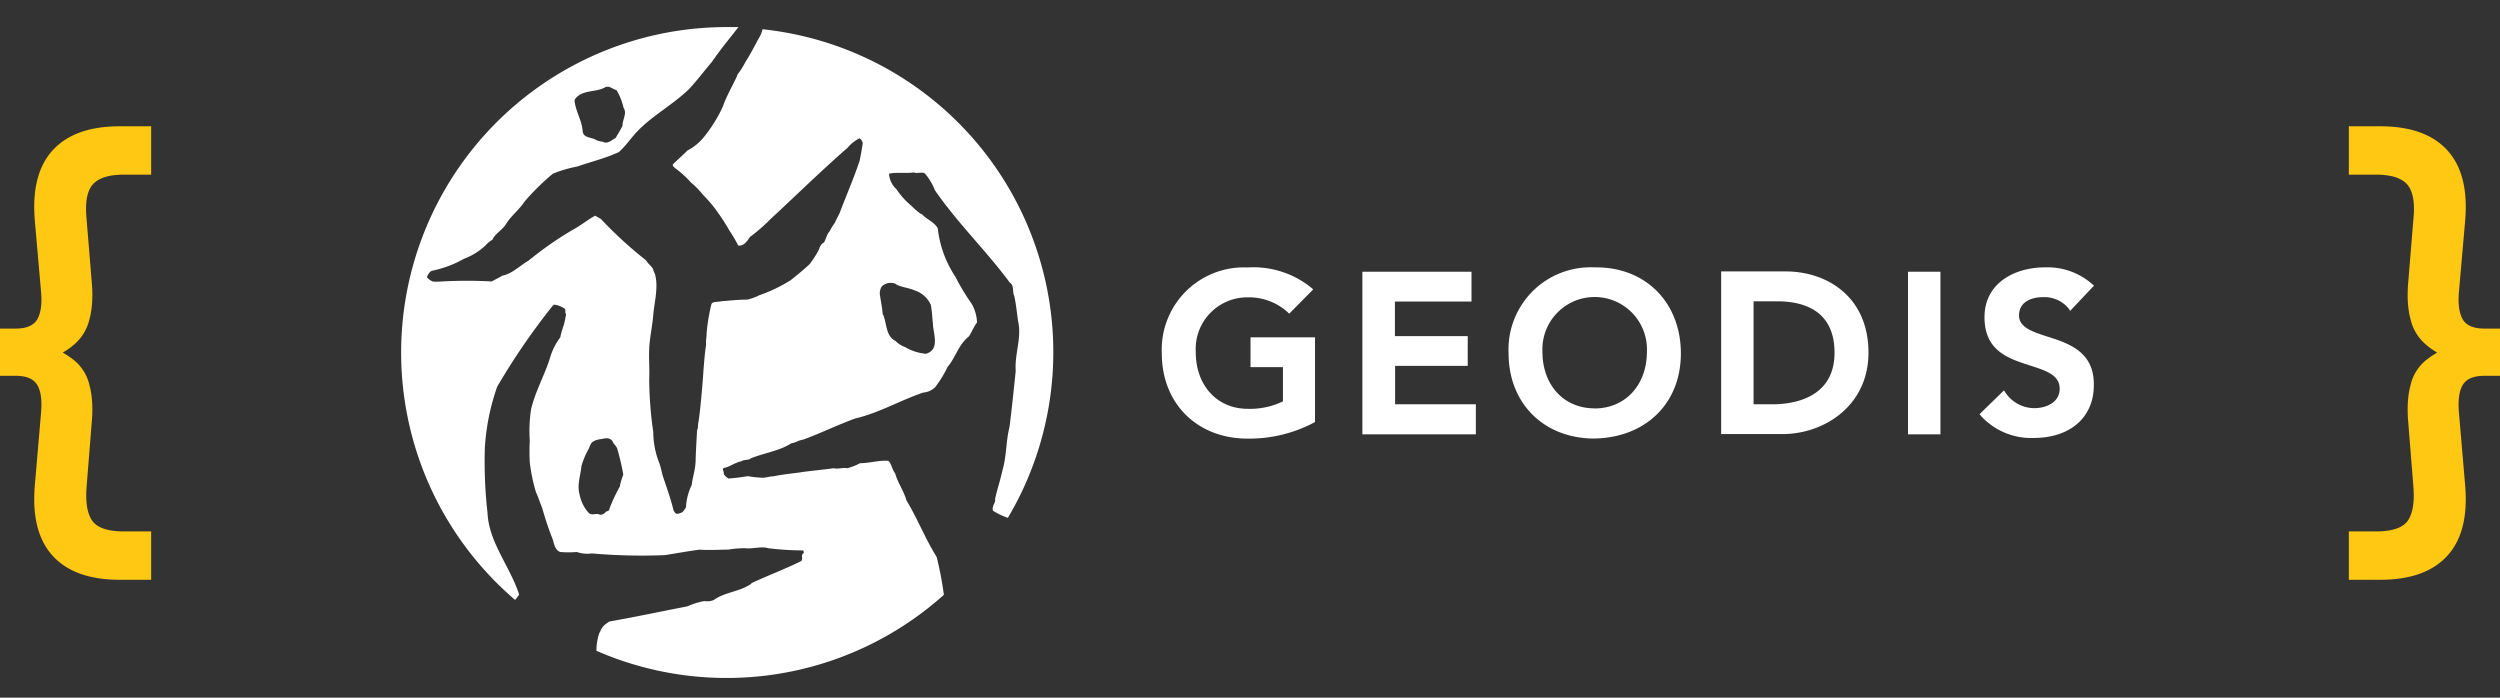 <svg xmlns="http://www.w3.org/2000/svg" fill="none" viewBox="0 0 215 60">
  <rect x="0" y="0" width="215" height="60" fill="#333333" stroke="none"/>
  <g clip-path="url(#a)">
    <path fill="#FFC812" d="M10.293 49.861c-2.61 0-4.542-.7-5.799-2.103-1.224-1.37-1.723-3.377-1.498-6.022l.532-6.213c.096-1.115-.016-1.928-.339-2.438-.322-.51-.934-.764-1.836-.764H0v-4.063h1.353c.902 0 1.514-.255 1.836-.764.323-.542.435-1.355.339-2.438l-.532-6.07c-.225-2.644.274-4.652 1.498-6.022 1.257-1.402 3.19-2.103 5.8-2.103H13v4.158h-2.32c-1.353 0-2.271.303-2.755.908-.45.574-.612 1.53-.483 2.868l.435 5.305c.129 1.338.065 2.47-.193 3.394-.226.924-.725 1.688-1.498 2.294-.23.187-.492.364-.786.53 0 0 .556.334.786.521a3.86 3.86 0 0 1 1.498 2.247c.258.924.322 2.055.193 3.393l-.435 5.448c-.096 1.339.08 2.31.532 2.916.45.573 1.353.86 2.706.86H13v4.158h-2.707Z"/>
    <g clip-path="url(#b)">
      <path fill="#fff" d="M65.582 2.516a2.976 2.976 0 0 1-.203.561c-.415.724-.814 1.554-1.26 2.229a7.184 7.184 0 0 1-.7 1.114c-.065.309-1.009 1.943-1.22 2.667a11.76 11.76 0 0 1-1.464 2.44 4.562 4.562 0 0 1-1.626 1.423c-.374.39-.814.764-1.22 1.155-.106.162.105.268.162.35.503.363.964.78 1.375 1.244.38.315.726.67 1.033 1.057.464.46.886.96 1.26 1.496.365.504.702 1.028 1.008 1.57.278.417.533.849.765 1.293.496.081.813-.456 1.008-.74.61-.45 1.184-.948 1.716-1.488 2.318-2.147 4.36-4.156 6.677-6.181a3.124 3.124 0 0 1 1.033-.813.65.65 0 0 1 .268.43 24.04 24.04 0 0 1-.268 1.505c-.496 1.489-1.074 2.814-1.627 4.253-.122.39-.35.7-.496 1.074-.175.231-.328.48-.455.74-.244.244-.31.683-.496.968-.334.146-.35.496-.537.813-.204.36-.432.705-.683 1.033-.472.471-1.627 1.382-1.627 1.382a13.08 13.08 0 0 1-2.708 1.301 4.399 4.399 0 0 1-1.032.375c-.765 0-1.464.08-2.27.146-.227.065-.723 0-.813.244a15.92 15.92 0 0 0-.414 2.52c0 .35-.082.619-.041.993-.122.683-.163 1.423-.228 2.147 0 .163-.227 3.204-.43 4.48-.066.204 0 .497-.123.7-.04.887-.105 1.797-.122 2.602-.016.806-.268 1.448-.333 2.107a4.878 4.878 0 0 0-.496 1.919c-.122.187-.244.455-.496.496a.755.755 0 0 1-.31.065c-.162-.065-.186-.163-.268-.309-.244-1.008-.601-1.984-.91-2.911-.106-.334-.163-.724-.293-1.098a7.26 7.26 0 0 1-.537-2.708 32.868 32.868 0 0 1-.35-4.522c.041-.886-.04-1.78 0-2.667.041-.887.269-1.92.35-2.895.081-.976.415-2.253.203-3.253-.065-.415-.162-.374-.203-.618-.04-.244-.431-.472-.618-.813a35.436 35.436 0 0 1-3.904-3.579c-.162-.08-.32-.17-.471-.268-.618.333-1.196.813-1.822 1.155a29.878 29.878 0 0 0-3.903 2.708c-.74.415-1.407 1.138-2.27 1.301-.292.187-.617.334-.91.496a39.481 39.481 0 0 0-4.278 0 3.96 3.96 0 0 1-.813 0 1.575 1.575 0 0 1-.471-.35.902.902 0 0 1 .39-.56 9.433 9.433 0 0 0 2.797-1.042 5.562 5.562 0 0 0 1.838-1.138c.171-.198.375-.366.602-.496.228-.52.813-.814 1.139-1.301.455-.765 1.138-1.237 1.626-1.985a20.513 20.513 0 0 1 2.44-2.399 11.333 11.333 0 0 1 2.114-.618c1.18-.415 2.4-.7 3.554-1.236.561-.496.992-1.138 1.488-1.675 1.301-1.407 2.952-2.253 4.465-3.66.7-.723 1.407-1.675 2.065-2.44.537-.813 1.505-2 2.27-2.976h-.993A27.991 27.991 0 0 0 44.3 51.595c.162-.204.293-.39.35-.456-.814-2.496-2.603-4.464-2.725-7.042a39.426 39.426 0 0 1-.228-5.604c.11-1.783.466-3.542 1.058-5.229a58 58 0 0 1 4.79-6.985l.105-.081c.329.037.642.157.911.35.122.121 0 .349.122.47 0 0-.106.603-.163.814-.056.212-.268.764-.333 1.18a5.423 5.423 0 0 0-.813 1.528l-.082.268c-.471 1.489-1.284 2.912-1.626 4.425a12.56 12.56 0 0 0-.106 2.643c-.031.62-.031 1.241 0 1.862.1.882.28 1.753.537 2.602.228.472.309.813.537 1.366.257.918.56 1.822.91 2.708.066.163.147.911.643 1.058.474.04.95.04 1.423 0a2.7 2.7 0 0 0 1.285.122c2.096.183 4.2.232 6.303.146 1.008-.163 1.943-.334 2.976-.472.764.065 1.626 0 2.44 0 .483-.08.973-.121 1.464-.122.617.082 1.406-.187 1.984 0 .979.123 1.965.185 2.952.187.122 0 .106.163.106.244-.31.147 0 .472-.228.683-1.423.7-2.87 1.236-4.237 1.879l-.106.106c-.992.658-2.253.683-3.18 1.366a1.62 1.62 0 0 1-.813.081 6.563 6.563 0 0 0-1.447.456c-2.229.43-4.465.91-6.693 1.3-.065.041-.578.35-.659.603-.122.065-.081.268-.203.35a4.65 4.65 0 0 0-.26 1.569 27.992 27.992 0 0 0 29.878-4.814 28.975 28.975 0 0 0-.618-3.253c-1.009-1.627-1.627-3.253-2.603-4.88-.227-.813-.74-1.488-.968-2.318-.243-.268-.309-.813-.577-1.073-.813-.065-1.626.203-2.44.203a4.882 4.882 0 0 1-1.097.431c-.375-.081-.814.106-1.155 0-.724.106-2.603.293-2.83.35-.765.106-1.627.187-2.375.35-.35 0-.52.105-.927.122-.428-.02-.854-.066-1.277-.139-.554.098-1.114.165-1.675.204-.146-.122-.39-.269-.39-.472 0-.203-.163-.333 0-.43.536-.107.967-.473 1.504-.578.146-.147.813-.122.764-.228 1.18-.496 2.497-.642 3.554-1.326.35-.04.643-.268 1.009-.309 1.529-.56 2.936-1.26 4.48-1.821 2.107-.496 3.847-1.553 5.848-2.228.39-.029.756-.196 1.032-.472a9.712 9.712 0 0 0 1.058-1.732c.7-.813.927-1.903 1.838-2.627.268-.39.39-.813.699-1.195a3.554 3.554 0 0 0-.472-1.627 18.265 18.265 0 0 1-1.382-2.293 9.474 9.474 0 0 1-1.529-4.197c-.334-.56-.951-.74-1.383-1.22h-.065a5.687 5.687 0 0 1-.813-.699 6.501 6.501 0 0 1-1.285-1.423 1.968 1.968 0 0 1-.642-1.342c.74-.146 1.447 0 2.147-.105.292.122.642-.066.927.08.374.427.67.918.87 1.448 2 2.896 4.424 5.205 6.449 7.954.39.227.203.813.374 1.114.163.724.228 1.488.333 2.188.334 1.447-.309 2.813-.203 4.277 0 0-.333 3.326-.537 4.839-.309 1.22-.244 2.545-.618 3.781-.162.765-.455 1.627-.618 2.4.065.349-.292.577-.187 1.008a6.13 6.13 0 0 0 1.285.618 27.926 27.926 0 0 0-21.095-42.02ZM52.025 7.518c.35-.204.66.162.993.227.28.466.484.974.601 1.505.334.496-.081.992-.081 1.553-.163.374-.415.74-.602 1.074-.374.187-.7.56-1.138.292-.122.041-.431-.105-.496-.105-.39-.293-1.155-.147-1.196-.814-.081-.951-.618-1.691-.7-2.643.538-.927 1.839-.634 2.62-1.09Zm1.285 34.318a13.964 13.964 0 0 0-.91 1.944c0 .187-.188.162-.31.243a.562.562 0 0 1-.496.244c-.35-.187-.658.122-.967-.162a3.188 3.188 0 0 1-.765-1.505c-.268-.87.065-1.691.147-2.545a7.321 7.321 0 0 1 .642-1.505c.106-.243.163-.52.455-.618.122-.105.269-.08.375-.146.39 0 .813-.293 1.195.146.065.244.268.35.39.602.221.746.4 1.504.537 2.27-.09.292-.236.625-.293 1.032ZM77.008 24.4l.106.082c.52.244 1.032.268 1.553.496a2.284 2.284 0 0 1 1.382 1.236c.106.52.122 1.114.187 1.626 0 .814.643 2.212-.602 2.586a4.285 4.285 0 0 1-1.797-.577 2.138 2.138 0 0 1-.813-.52c-.91-.456-.724-1.57-1.114-2.335-.04-.536-.163-1.114-.244-1.675a1.155 1.155 0 0 1 .163-.683 1.123 1.123 0 0 1 1.179-.236Zm30.537 7.173h2.789v2.944a6.505 6.505 0 0 1-3.017.642c-2.643 0-4.481-2-4.481-4.88a4.44 4.44 0 0 1 4.481-4.708 4.978 4.978 0 0 1 3.432 1.285l.122.122 2.065-2.09-.146-.13a7.914 7.914 0 0 0-5.498-1.756 7.064 7.064 0 0 0-6.911 4.518 7.06 7.06 0 0 0-.465 2.882c0 4.294 3.034 7.319 7.376 7.319a11.948 11.948 0 0 0 5.693-1.366l.106-.065v-7.28h-5.546v2.562Zm12.418-.106h6.261v-2.561h-6.261v-2.977h6.587v-2.561h-9.385v13.987h9.759v-2.586h-6.945v-3.302h-.016Zm17.313-8.474h-.162a7.063 7.063 0 0 0-6.912 4.52 7.05 7.05 0 0 0-.464 2.88c0 4.295 3.033 7.32 7.376 7.32 4.44-.081 7.441-3.034 7.441-7.32 0-4.285-2.936-7.4-7.279-7.4Zm-.146 12.126c-2.643 0-4.481-2-4.481-4.88a4.496 4.496 0 0 1 8.701-1.779 4.5 4.5 0 0 1 .285 1.78c0 2.878-1.862 4.887-4.505 4.887v-.008Zm16.443-11.776h-5.554v13.988h5.27c3.594 0 7.4-2.44 7.4-7.002 0-4.815-3.578-6.986-7.108-6.986h-.008Zm-1.138 11.426h-1.627v-8.856h2.025c2.253 0 4.937.764 4.937 4.424 0 4-3.733 4.432-5.327 4.432h-.008Zm11.653 2.586h2.79V23.368h-2.79v13.987Zm11.987-8.409c-1.342-.43-2.439-.813-2.439-1.821 0-1.155 1.057-1.57 2.049-1.57a2.691 2.691 0 0 1 2.228.992l.122.187 2.05-2.171-.147-.122a5.813 5.813 0 0 0-4.066-1.448c-2.586 0-5.205 1.326-5.205 4.294 0 2.969 2.188 3.578 3.944 4.156 1.342.43 2.522.813 2.522 1.984s-1.139 1.675-2.188 1.675a3.02 3.02 0 0 1-2.48-1.341l-.122-.188-2.107 2.05.106.122a5.838 5.838 0 0 0 4.562 1.919c3.139 0 5.164-1.78 5.164-4.522.057-2.895-2.171-3.618-3.993-4.196Z"/>
    </g>
    <path fill="#FFC812" d="M204.706 49.861c2.61 0 4.543-.7 5.799-2.103 1.225-1.37 1.724-3.377 1.498-6.022l-.531-6.213c-.097-1.115.016-1.928.338-2.438.322-.51.934-.764 1.837-.764H215v-4.063h-1.353c-.903 0-1.515-.255-1.837-.764-.322-.542-.435-1.355-.338-2.438l.531-6.07c.226-2.644-.273-4.652-1.498-6.022-1.256-1.402-3.189-2.103-5.799-2.103H202v4.158h2.319c1.354 0 2.272.303 2.755.908.451.574.612 1.53.483 2.868l-.435 5.305c-.128 1.338-.064 2.47.194 3.394.225.924.725 1.688 1.498 2.294.229.187.491.364.786.53 0 0-.557.334-.786.521a3.858 3.858 0 0 0-1.498 2.247c-.258.924-.322 2.055-.194 3.393l.435 5.448c.097 1.339-.08 2.31-.531 2.916-.451.573-1.353.86-2.707.86H202v4.158h2.706Z"/>
  </g>
  <defs>
    <clipPath id="a">
      <path fill="#fff" d="M0 0h215v60H0z"/>
    </clipPath>
    <clipPath id="b">
      <path fill="#fff" d="M32.59.361h149.821v60H32.59z"/>
    </clipPath>
  </defs>
</svg>
